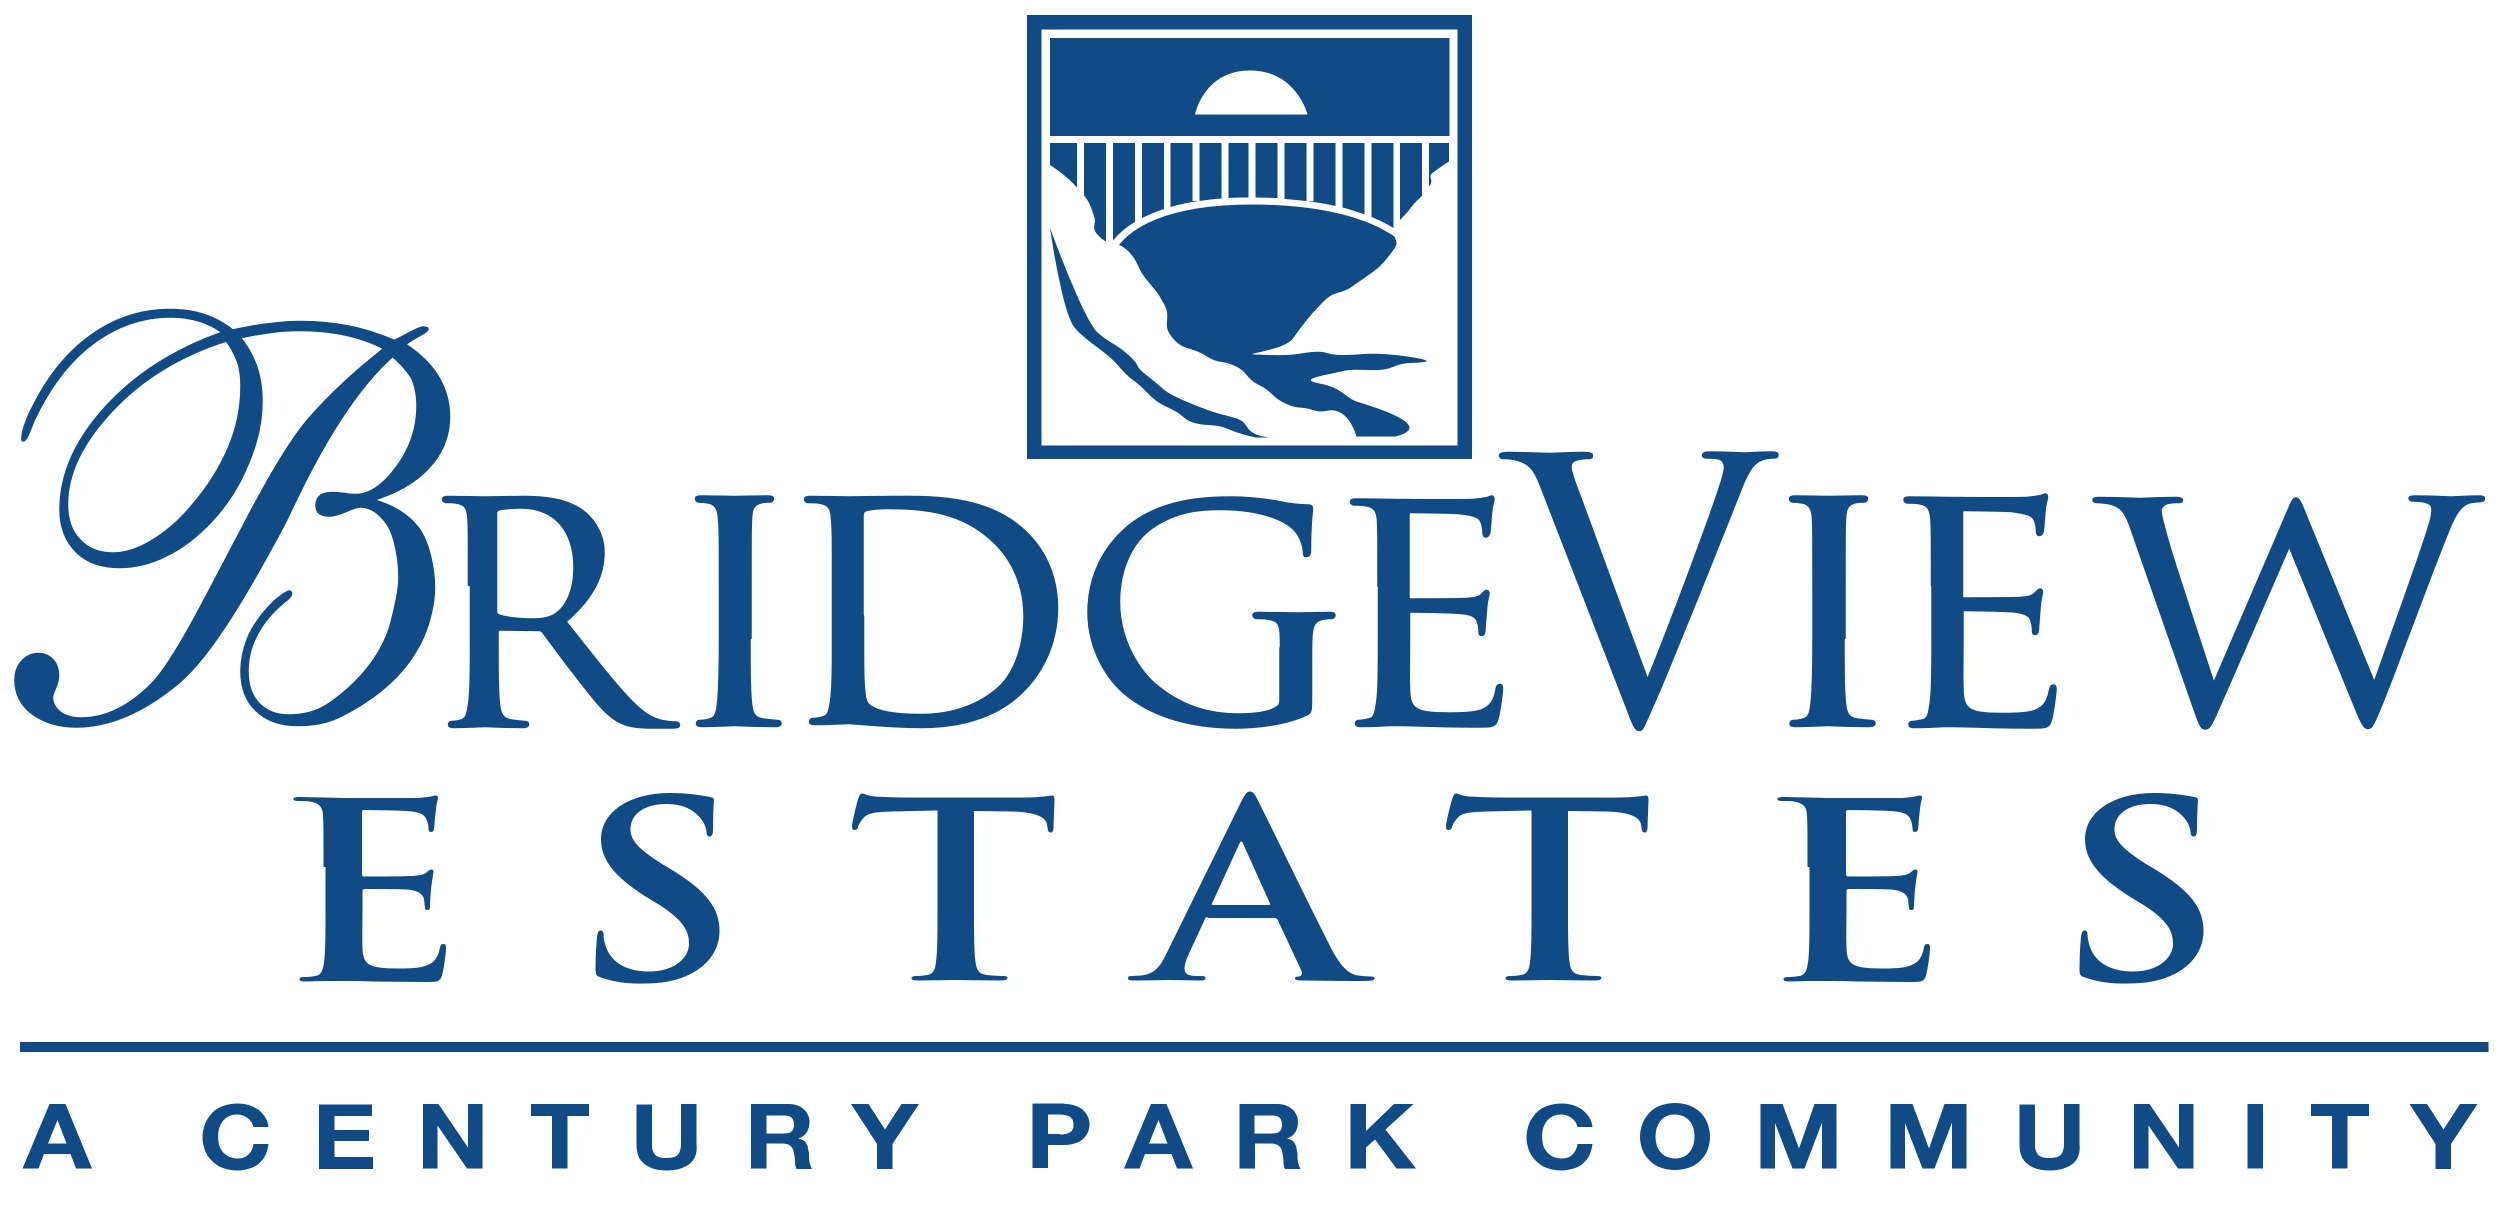 <?xml version="1.0" encoding="utf-8"?>
<!-- Generator: Adobe Illustrator 22.1.0, SVG Export Plug-In . SVG Version: 6.00 Build 0)  -->
<svg version="1.1" id="Layer_1" xmlns="http://www.w3.org/2000/svg" xmlns:xlink="http://www.w3.org/1999/xlink" x="0px" y="0px"
	 viewBox="0 0 500 244" style="enable-background:new 0 0 500 244;" xml:space="preserve">
<style type="text/css">
	.st0{display:none;}
	.st1{display:inline;stroke:#000000;}
	.st2{fill:#104B86;}
	.st3{fill:#104B86;stroke:#104B86;stroke-width:0.5;stroke-linecap:round;stroke-linejoin:round;}
</style>
<g id="Layer_1_1_">
</g>
<g id="Layer_4" class="st0">
	<rect class="st1" width="500" height="251"/>
</g>
<path class="st2" d="M64.7,173.4c0-7.4,0-8.7-0.1-10.3c-0.1-1.7-0.6-2.4-2.6-2.8c-0.5-0.1-1.5-0.1-2.3-0.1c-0.7,0-1-0.1-1-0.4
	c0-0.3,0.4-0.4,1.3-0.4c1.6,0,3.4,0.1,4.8,0.1c1.6,0,2.9,0.1,3.8,0.1c1.9,0,13.8,0,15,0c1.1-0.1,2.1-0.2,2.6-0.3
	c0.3-0.1,0.7-0.2,1-0.2s0.4,0.2,0.4,0.4c0,0.3-0.3,0.9-0.5,3.2c-0.1,0.5-0.2,2.6-0.3,3.2c-0.1,0.2-0.2,0.5-0.6,0.5s-0.5-0.2-0.5-0.7
	c0-0.3-0.1-1.2-0.4-1.8c-0.4-0.9-1-1.5-4-1.7c-1-0.1-7.3-0.2-8.5-0.2c-0.3,0-0.4,0.1-0.4,0.5v12.3c0,0.3,0.1,0.5,0.4,0.5
	c1.3,0,8.2,0,9.6-0.1s2.3-0.2,2.9-0.7c0.4-0.4,0.7-0.6,1-0.6c0.2,0,0.4,0.1,0.4,0.4c0,0.3-0.2,1.1-0.5,3.5c-0.1,1-0.2,2.9-0.2,3.3
	c0,0.4,0,0.9-0.5,0.9c-0.4,0-0.5-0.2-0.5-0.4c-0.1-0.5-0.1-1.1-0.2-1.8c-0.3-1-1.1-1.7-3.4-1.9c-1.1-0.1-7.1-0.1-8.5-0.1
	c-0.3,0-0.4,0.2-0.4,0.5v3.8c0,1.7-0.1,6.1,0,7.5c0.1,3.3,1.1,4.1,7.2,4.1c1.6,0,4.1,0,5.6-0.6c1.6-0.6,2.3-1.6,2.7-3.6
	c0.1-0.5,0.2-0.7,0.7-0.7s0.5,0.4,0.5,0.9c0,1.1-0.5,4.4-0.8,5.4c-0.4,1.3-1,1.3-3.2,1.3c-4.5,0-7.8-0.1-10.4-0.1
	c-2.6-0.1-4.4-0.1-6.2-0.1c-0.7,0-2,0-3.4,0s-2.9,0.1-4.1,0.1c-0.8,0-1.2-0.1-1.2-0.5c0-0.2,0.2-0.4,1-0.4c0.9,0,1.6-0.1,2.2-0.2
	c1.2-0.2,1.5-1.3,1.7-2.7c0.3-2,0.3-5.9,0.3-10.4v-8.7H64.7z"/>
<path class="st2" d="M120.2,195.5c-1-0.3-1.1-0.6-1.1-1.7c0-2.7,0.2-5.6,0.3-6.4c0.1-0.7,0.2-1.3,0.7-1.3s0.6,0.4,0.6,0.8
	c0,0.6,0.2,1.7,0.5,2.5c1.3,3.6,4.8,4.9,8.6,4.9c5.4,0,8-3,8-5.5c0-2.4-0.9-4.6-5.9-7.8l-2.8-1.7c-6.6-4.2-8.9-7.6-8.9-11.5
	c0-5.3,5.5-9.2,13.8-9.2c3.9,0,6.4,0.5,8,0.8c0.5,0.1,0.8,0.2,0.8,0.6c0,0.6-0.2,2-0.2,5.8c0,1.1-0.2,1.5-0.7,1.5
	c-0.4,0-0.6-0.3-0.6-0.9c0-0.4-0.3-1.9-1.6-3.2c-0.9-0.9-2.6-2.4-6.5-2.4c-4.4,0-7.1,2.1-7.1,5c0,2.2,1.4,3.9,6.3,7l1.7,1
	c7.2,4.4,9.8,7.8,9.8,12.4c0,2.8-1.3,6.2-5.6,8.5c-3,1.6-6.3,2-9.5,2C125.5,196.8,122.8,196.4,120.2,195.5z"/>
<path class="st2" d="M187.3,162.1l-8.9,0.2c-3.5,0.1-4.9,0.3-5.8,1.4c-0.6,0.7-0.9,1.3-1,1.7s-0.3,0.6-0.7,0.6s-0.5-0.2-0.5-0.8
	c0-0.8,1.1-5.2,1.3-5.6c0.2-0.6,0.4-0.9,0.7-0.9c0.5,0,1.1,0.5,2.6,0.6c1.7,0.1,4,0.2,6,0.2h23.7c1.9,0,3.2-0.1,4.1-0.2
	c0.9-0.1,1.4-0.2,1.6-0.2c0.4,0,0.5,0.3,0.5,1c0,1-0.2,4.4-0.2,5.6c-0.1,0.5-0.2,0.8-0.5,0.8c-0.5,0-0.6-0.2-0.7-1l-0.1-0.5
	c-0.1-1.3-1.7-2.6-7.1-2.7l-7.5-0.1V182c0,4.5,0,8.3,0.3,10.4c0.2,1.4,0.5,2.4,2.3,2.6c0.8,0.1,2.2,0.2,3.1,0.2c0.7,0,1,0.1,1,0.4
	c0,0.3-0.5,0.5-1.1,0.5c-4,0-7.7-0.1-9.4-0.1c-1.4,0-5.1,0.1-7.5,0.1c-0.8,0-1.2-0.1-1.2-0.5c0-0.2,0.2-0.4,1-0.4
	c0.9,0,1.6-0.1,2.2-0.2c1.2-0.2,1.6-1.3,1.7-2.7c0.3-2,0.3-5.9,0.3-10.4v-19.8H187.3z"/>
<path class="st2" d="M241.5,183.4c-0.3,0-0.4,0.1-0.5,0.4l-3.2,6.9c-0.6,1.2-0.9,2.4-0.9,3c0,0.9,0.5,1.5,2.4,1.5h0.9
	c0.7,0,0.9,0.1,0.9,0.4c0,0.4-0.4,0.5-1,0.5c-1.9,0-4.5-0.1-6.3-0.1c-0.7,0-4,0.1-7.1,0.1c-0.8,0-1.1-0.1-1.1-0.5
	c0-0.3,0.2-0.4,0.7-0.4s1.4-0.1,1.9-0.1c2.8-0.3,3.9-1.9,5.1-4.4l15-30.5c0.7-1.4,1.1-1.9,1.7-1.9c0.5,0,0.9,0.4,1.5,1.6
	c1.4,2.7,11,22.5,14.8,29.9c2.3,4.4,4,5.1,5.3,5.3c0.9,0.1,1.8,0.2,2.5,0.2c0.5,0,0.8,0,0.8,0.4s-0.5,0.5-2.8,0.5
	c-2.2,0-6.5,0-11.3-0.1c-1.1,0-1.8,0-1.8-0.4c0-0.3,0.2-0.4,0.8-0.4c0.4-0.1,0.8-0.5,0.5-1.1l-4.8-10.3c-0.1-0.2-0.3-0.3-0.6-0.3
	h-13.4L241.5,183.4L241.5,183.4z M253.7,181c0.3,0,0.4-0.1,0.3-0.3l-5.4-12c-0.1-0.2-0.1-0.4-0.3-0.4s-0.3,0.2-0.4,0.4l-5.5,12
	c-0.1,0.2,0,0.3,0.2,0.3H253.7z"/>
<path class="st2" d="M306.1,162.1l-8.9,0.2c-3.5,0.1-4.9,0.3-5.8,1.4c-0.6,0.7-0.9,1.3-1,1.7s-0.3,0.6-0.7,0.6
	c-0.4,0-0.5-0.2-0.5-0.8c0-0.8,1.1-5.2,1.3-5.6c0.2-0.6,0.4-0.9,0.7-0.9c0.5,0,1.1,0.5,2.6,0.6c1.7,0.1,4,0.2,6,0.2h23.7
	c1.9,0,3.2-0.1,4.1-0.2c0.9-0.1,1.4-0.2,1.6-0.2c0.4,0,0.5,0.3,0.5,1c0,1-0.2,4.4-0.2,5.6c-0.1,0.5-0.2,0.8-0.5,0.8
	c-0.5,0-0.6-0.2-0.7-1l-0.1-0.5c-0.1-1.3-1.7-2.6-7.1-2.7l-7.5-0.1V182c0,4.5,0,8.3,0.3,10.4c0.2,1.4,0.5,2.4,2.3,2.6
	c0.8,0.1,2.2,0.2,3.1,0.2c0.7,0,1,0.1,1,0.4c0,0.3-0.5,0.5-1.1,0.5c-4,0-7.7-0.1-9.4-0.1c-1.4,0-5.1,0.1-7.5,0.1
	c-0.8,0-1.2-0.1-1.2-0.5c0-0.2,0.2-0.4,1-0.4c0.9,0,1.6-0.1,2.2-0.2c1.2-0.2,1.6-1.3,1.7-2.7c0.3-2,0.3-5.9,0.3-10.4v-19.8H306.1z"
	/>
<path class="st2" d="M361.5,173.4c0-7.4,0-8.7-0.1-10.3c-0.1-1.7-0.6-2.4-2.6-2.8c-0.5-0.1-1.5-0.1-2.3-0.1c-0.7,0-1-0.1-1-0.4
	c0-0.3,0.4-0.4,1.3-0.4c1.6,0,3.4,0.1,4.8,0.1c1.6,0,2.9,0.1,3.8,0.1c1.9,0,13.8,0,15,0c1.1-0.1,2.1-0.2,2.6-0.3
	c0.3-0.1,0.7-0.2,1-0.2s0.4,0.2,0.4,0.4c0,0.3-0.3,0.9-0.5,3.2c-0.1,0.5-0.2,2.6-0.3,3.2c-0.1,0.2-0.2,0.5-0.6,0.5s-0.5-0.2-0.5-0.7
	c0-0.3-0.1-1.2-0.4-1.8c-0.4-0.9-1-1.5-4-1.7c-1-0.1-7.3-0.2-8.5-0.2c-0.3,0-0.4,0.1-0.4,0.5v12.3c0,0.3,0.1,0.5,0.4,0.5
	c1.3,0,8.2,0,9.6-0.1s2.3-0.2,2.9-0.7c0.4-0.4,0.7-0.6,1-0.6c0.2,0,0.4,0.1,0.4,0.4c0,0.3-0.2,1.1-0.5,3.5c-0.1,1-0.2,2.9-0.2,3.3
	c0,0.4,0,0.9-0.5,0.9c-0.4,0-0.5-0.2-0.5-0.4c-0.1-0.5-0.1-1.1-0.2-1.8c-0.3-1-1.1-1.7-3.4-1.9c-1.1-0.1-7.1-0.1-8.5-0.1
	c-0.3,0-0.4,0.2-0.4,0.5v3.8c0,1.7-0.1,6.1,0,7.5c0.1,3.3,1.1,4.1,7.2,4.1c1.6,0,4.1,0,5.6-0.6c1.6-0.6,2.3-1.6,2.7-3.6
	c0.1-0.5,0.2-0.7,0.7-0.7s0.5,0.4,0.5,0.9c0,1.1-0.5,4.4-0.8,5.4c-0.4,1.3-1,1.3-3.2,1.3c-4.5,0-7.8-0.1-10.4-0.1
	c-2.6-0.1-4.4-0.1-6.2-0.1c-0.7,0-2,0-3.4,0s-2.9,0.1-4.1,0.1c-0.8,0-1.2-0.1-1.2-0.5c0-0.2,0.2-0.4,1-0.4c0.9,0,1.6-0.1,2.2-0.2
	c1.2-0.2,1.5-1.3,1.7-2.7c0.3-2,0.3-5.9,0.3-10.4v-8.7H361.5z"/>
<path class="st2" d="M417,195.5c-1-0.3-1.1-0.6-1.1-1.7c0-2.7,0.2-5.6,0.3-6.4c0.1-0.7,0.2-1.3,0.7-1.3s0.6,0.4,0.6,0.8
	c0,0.6,0.2,1.7,0.5,2.5c1.3,3.6,4.8,4.9,8.6,4.9c5.4,0,8-3,8-5.5c0-2.4-0.9-4.6-5.9-7.8l-2.8-1.7c-6.6-4.2-8.9-7.6-8.9-11.5
	c0-5.3,5.5-9.2,13.8-9.2c3.9,0,6.4,0.5,8,0.8c0.5,0.1,0.8,0.2,0.8,0.6c0,0.6-0.2,2-0.2,5.8c0,1.1-0.2,1.5-0.7,1.5
	c-0.4,0-0.6-0.3-0.6-0.9c0-0.4-0.3-1.9-1.6-3.2c-0.9-0.9-2.6-2.4-6.5-2.4c-4.4,0-7.1,2.1-7.1,5c0,2.2,1.4,3.9,6.3,7l1.7,1
	c7.2,4.4,9.8,7.8,9.8,12.4c0,2.8-1.3,6.2-5.6,8.5c-3,1.6-6.3,2-9.5,2C422.3,196.8,419.6,196.4,417,195.5z"/>
<g>
	<rect x="4" y="208.4" class="st2" width="493.7" height="2"/>
</g>
<path class="st3" d="M93.8,117c0-9.5,0-11.2-0.1-13.1c-0.1-2.1-0.5-3.1-2.5-3.4c-0.5-0.1-1.6-0.1-2.1-0.1c-0.2,0-0.5-0.3-0.5-0.5
	c0-0.4,0.3-0.5,1-0.5c2.8,0,7,0.1,7.4,0.1c0.6,0,5.9-0.1,7.8-0.1c4,0,8.3,0.4,11.6,2.7c1.6,1.1,4.3,4.1,4.3,8.3
	c0,4.5-1.8,8.9-7.6,13.9c5.1,6.5,9.4,12,13,15.8c3.3,3.4,5.4,4,6.9,4.2c1.2,0.2,1.8,0.2,2.2,0.2s0.6,0.3,0.6,0.5
	c0,0.4-0.4,0.5-1.5,0.5h-3.9c-3.5,0-5.1-0.4-6.6-1.2c-2.7-1.4-4.9-4.4-8.5-9c-2.6-3.3-5.4-7.2-6.7-8.9c-0.3-0.3-0.4-0.4-0.8-0.4
	l-7.9-0.1c-0.3,0-0.4,0.1-0.4,0.5v1.4c0,5.9,0,10.6,0.3,13.1c0.2,1.8,0.6,2.9,2.5,3.2c0.8,0.1,2.2,0.3,2.8,0.3
	c0.4,0,0.5,0.3,0.5,0.5c0,0.3-0.3,0.5-1,0.5c-3.4,0-7.4-0.2-7.6-0.2c-0.1,0-4.2,0.2-6.2,0.2c-0.6,0-1-0.1-1-0.5
	c0-0.2,0.1-0.5,0.5-0.5c0.6,0,1.3-0.1,1.9-0.3c1.2-0.3,1.3-1.4,1.6-3.2c0.4-2.5,0.4-7.3,0.4-13.2V117H93.8z M99.2,122.2
	c0,0.4,0.1,0.6,0.4,0.8c0.9,0.5,4.1,0.9,6.9,0.9c1.5,0,3.2-0.1,4.7-1.1c2.1-1.4,3.7-4.7,3.7-9.3c0-7.6-4.1-12-10.7-12
	c-1.8,0-3.8,0.2-4.5,0.4c-0.3,0.1-0.5,0.4-0.5,0.7V122.2z"/>
<path class="st3" d="M149.9,127.6c0,5.9,0,10.6,0.3,13.1c0.2,1.8,0.5,2.9,2.4,3.2c1,0.1,2.4,0.3,3,0.3c0.4,0,0.5,0.3,0.5,0.5
	c0,0.3-0.3,0.5-1,0.5c-3.7,0-7.9-0.2-8.2-0.2c-0.4,0-4.5,0.2-6.5,0.2c-0.7,0-1-0.1-1-0.5c0-0.2,0.1-0.5,0.5-0.5c0.6,0,1.4-0.1,2-0.3
	c1.3-0.3,1.5-1.4,1.7-3.2c0.3-2.5,0.4-7.3,0.4-13.1v-10.7c0-9.4,0-11.1-0.2-13.1c-0.1-2.1-0.7-3-2.1-3.3c-0.7-0.1-1.6-0.2-2-0.2
	c-0.3,0-0.5-0.3-0.5-0.5c0-0.4,0.3-0.5,1.1-0.5c2.2,0,6.3,0.1,6.7,0.1c0.3,0,4.6-0.1,6.6-0.1c0.7,0,1,0.1,1,0.5
	c0,0.2-0.3,0.5-0.5,0.5c-0.4,0-0.9,0-1.6,0.1c-1.8,0.4-2.2,1.2-2.3,3.4c-0.1,1.9-0.1,3.6-0.1,13.1v10.7H149.9z"/>
<path class="st3" d="M368.7,127.6c0,5.9,0,10.6,0.3,13.1c0.2,1.8,0.5,2.9,2.4,3.2c1,0.1,2.4,0.3,3,0.3c0.4,0,0.5,0.3,0.5,0.5
	c0,0.3-0.3,0.5-1.1,0.5c-3.7,0-7.9-0.2-8.2-0.2c-0.4,0-4.5,0.2-6.5,0.2c-0.7,0-1-0.1-1-0.5c0-0.2,0.1-0.5,0.5-0.5
	c0.6,0,1.4-0.1,2-0.3c1.3-0.3,1.5-1.4,1.7-3.2c0.3-2.5,0.4-7.3,0.4-13.1v-10.7c0-9.4,0-11.1-0.1-13.1c-0.1-2.1-0.7-3-2.1-3.3
	c-0.7-0.1-1.6-0.2-2-0.2c-0.3,0-0.5-0.3-0.5-0.5c0-0.4,0.3-0.5,1.1-0.5c2.2,0,6.3,0.1,6.7,0.1c0.3,0,4.6-0.1,6.6-0.1
	c0.7,0,1,0.1,1,0.5c0,0.2-0.3,0.5-0.5,0.5c-0.5,0-0.9,0-1.6,0.1c-1.8,0.4-2.2,1.2-2.3,3.4c-0.1,1.9-0.1,3.6-0.1,13.1v10.7H368.7z"/>
<path class="st3" d="M166.6,116.7c0-9.3,0-11-0.2-12.9c-0.1-2-0.5-3-2.7-3.3c-0.5-0.1-1.6-0.1-2.2-0.1c-0.2,0-0.5-0.3-0.5-0.5
	c0-0.4,0.3-0.5,1.1-0.5c3,0,7.3,0.1,7.6,0.1c0.7,0,4.9-0.1,8.8-0.1c6.6,0,18.7-0.6,26.5,6.9c3.3,3.1,6.4,8.1,6.4,15.3
	c0,7.6-3.4,13.4-7.1,16.9c-2.8,2.8-8.8,6.9-20,6.9c-2.8,0-6.4-0.2-9.2-0.4s-5.1-0.4-5.4-0.4c-0.2,0-1.4,0.1-2.7,0.1
	c-1.3,0.1-2.9,0.1-4,0.1c-0.7,0-1-0.1-1-0.5c0-0.2,0.2-0.5,0.5-0.5c0.6,0,1.4-0.1,2-0.3c1.3-0.3,1.4-1.4,1.7-3.2
	c0.4-2.5,0.4-7.2,0.4-13L166.6,116.7L166.6,116.7z M172.6,123.2c0,6.4,0,11.9,0.1,13.1c0.1,1.5,0.2,3.7,0.7,4.3
	c0.8,1.1,3.1,2.4,10.9,2.4c6.1,0,11.5-1.9,15.4-5.4c3.4-3,5.2-8.8,5.2-14.3c0-7.6-3.5-12.5-6.2-15c-6.2-5.9-13.5-6.7-21.4-6.7
	c-1.3,0-3.4,0.2-4,0.4c-0.6,0.2-0.8,0.5-0.8,1.2v20C172.5,123.2,172.6,123.2,172.6,123.2z"/>
<path class="st3" d="M256.2,129.6c0-4.8-0.1-5.5-2.8-5.9c-0.5-0.1-1.6-0.1-2.2-0.1c-0.2,0-0.5-0.3-0.5-0.5c0-0.4,0.3-0.5,1-0.5
	c3,0,7.4,0.1,7.8,0.1c0.3,0,4.4-0.1,6.4-0.1c0.8,0,1,0.1,1,0.5c0,0.2-0.3,0.5-0.5,0.5c-0.4,0-0.9,0-1.6,0.1
	c-1.8,0.3-2.3,1.2-2.5,3.3c-0.1,1.9-0.1,3.6-0.1,6.1v6.6c0,2.7-0.1,2.8-0.9,3.2c-4.2,2-10.2,2.6-14,2.6c-5,0-14.4-0.6-21.7-6.3
	c-4.1-3.1-7.9-9.4-7.9-16.7c0-9.4,5.2-16,11-19.3c5.9-3.3,12.5-3.7,17.5-3.7c4.2,0,8.8,0.7,10.1,1s3.7,0.6,5.3,0.6
	c0.7,0,0.8,0.3,0.8,0.6c0,0.8-0.4,2.4-0.4,8.3c0,1-0.3,1.2-0.8,1.2c-0.4,0-0.4-0.3-0.4-0.9c-0.1-0.8-0.4-2.5-1.5-3.9
	c-1.6-2.2-6.7-4.6-15.2-4.6c-4,0-8.8,0.3-13.8,3.8c-3.8,2.7-6.5,8-6.5,14.8c0,8.3,4.6,14.2,7,16.3c5.2,4.5,10.8,6.2,16.9,6.2
	c2.3,0,5.4-0.2,7.1-1.1c0.8-0.4,1.3-0.7,1.3-1.8v-10.4H256.2z"/>
<path class="st3" d="M275.7,117.2c0-9.3,0-11-0.1-12.9c-0.1-2-0.5-3-2.7-3.3c-0.5-0.1-1.6-0.1-2.2-0.1c-0.2,0-0.5-0.3-0.5-0.5
	c0-0.4,0.3-0.5,1-0.5c3,0,7.3,0.1,7.6,0.1c0.4,0,14.2,0.1,15.7,0c1.3-0.1,2.5-0.3,3-0.4c0.3-0.1,0.6-0.3,0.9-0.3
	c0.2,0,0.3,0.3,0.3,0.6c0,0.4-0.4,1.1-0.5,2.8c-0.1,0.6-0.2,3.3-0.4,4c-0.1,0.3-0.3,0.6-0.6,0.6c-0.4,0-0.5-0.3-0.5-0.8
	c0-0.4-0.1-1.4-0.4-2.1c-0.4-1-1.1-1.4-4.7-1.8c-1.1-0.1-8.8-0.2-9.5-0.2c-0.3,0-0.4,0.2-0.4,0.6v16.3c0,0.4,0,0.6,0.4,0.6
	c0.8,0,9.5,0,11-0.1c1.6-0.1,2.5-0.2,3.2-0.8c0.4-0.4,0.7-0.8,1-0.8c0.2,0,0.4,0.1,0.4,0.5s-0.4,1.3-0.5,3.3
	c-0.1,1.2-0.3,3.5-0.3,3.9c0,0.5-0.1,1.1-0.6,1.1c-0.3,0-0.4-0.2-0.4-0.6c0-0.6,0-1.2-0.3-2c-0.2-0.8-0.8-1.6-3.4-1.8
	c-1.8-0.2-8.8-0.3-10-0.3c-0.4,0-0.4,0.2-0.4,0.4v5c0,2-0.1,9,0,10.2c0.1,4,1.3,4.8,7.9,4.8c1.7,0,4.9,0,6.6-0.6
	c1.7-0.7,2.6-1.8,3-4.2c0.1-0.7,0.3-0.9,0.7-0.9c0.4,0,0.4,0.5,0.4,0.9s-0.5,4.5-0.9,5.8c-0.4,1.6-1.1,1.6-3.7,1.6
	c-4.9,0-8.8-0.1-11.5-0.2c-2.8-0.1-4.5-0.1-5.5-0.1c-0.1,0-1.4,0-2.8,0.1c-1.3,0.1-2.8,0.1-3.8,0.1c-0.7,0-1-0.1-1-0.5
	c0-0.2,0.1-0.5,0.5-0.5c0.6,0,1.4-0.2,2-0.3c1.3-0.2,1.4-1.4,1.7-3.2c0.4-2.5,0.4-7.2,0.4-13v-10.5H275.7z"/>
<path class="st3" d="M386.4,117.1c0-9.4,0-11.1-0.1-13.1c-0.2-2.1-0.5-3.1-2.7-3.4c-0.5-0.1-1.7-0.1-2.2-0.1c-0.2,0-0.5-0.3-0.5-0.5
	c0-0.4,0.3-0.5,1-0.5c3,0,7.3,0.1,7.6,0.1c0.5,0,14.2,0.1,15.7,0c1.3-0.1,2.5-0.3,3-0.4c0.3-0.1,0.6-0.3,0.9-0.3
	c0.2,0,0.3,0.3,0.3,0.6c0,0.4-0.4,1.1-0.5,2.9c-0.1,0.6-0.2,3.3-0.4,4c-0.1,0.3-0.3,0.6-0.6,0.6c-0.4,0-0.5-0.3-0.5-0.8
	c0-0.4-0.1-1.4-0.4-2.1c-0.4-1-1.1-1.4-4.7-1.9c-1.1-0.1-8.8-0.2-9.5-0.2c-0.3,0-0.4,0.2-0.4,0.6v16.5c0,0.4,0,0.6,0.4,0.6
	c0.8,0,9.5,0,11-0.1c1.6-0.1,2.5-0.2,3.2-0.9c0.4-0.4,0.8-0.8,1-0.8s0.4,0.1,0.4,0.5s-0.4,1.4-0.5,3.4c-0.1,1.2-0.3,3.5-0.3,3.9
	c0,0.5-0.1,1.1-0.6,1.1c-0.3,0-0.4-0.2-0.4-0.6c0-0.6,0-1.2-0.3-2c-0.2-0.9-0.8-1.6-3.4-1.9c-1.8-0.2-8.8-0.3-10-0.3
	c-0.4,0-0.4,0.2-0.4,0.4v5.1c0,2.1-0.1,9.1,0,10.4c0.1,4.1,1.3,4.9,7.9,4.9c1.7,0,4.9,0,6.6-0.6c1.7-0.7,2.6-1.8,3-4.2
	c0.2-0.7,0.3-0.9,0.7-0.9c0.4,0,0.4,0.5,0.4,0.9s-0.5,4.6-0.9,5.9c-0.4,1.6-1.1,1.6-3.7,1.6c-4.9,0-8.8-0.1-11.5-0.2
	c-2.8-0.1-4.5-0.1-5.5-0.1c-0.1,0-1.4,0-2.8,0.1c-1.3,0.1-2.8,0.1-3.8,0.1c-0.7,0-1-0.1-1-0.5c0-0.2,0.1-0.5,0.5-0.5
	c0.6,0,1.4-0.2,2-0.3c1.3-0.2,1.4-1.4,1.7-3.2c0.4-2.5,0.4-7.3,0.4-13.1v-10.7L386.4,117.1L386.4,117.1z"/>
<path class="st3" d="M474.7,136.3h0.3c1.9-5.5,8.3-22.9,10.7-30.6c0.7-2.2,0.8-3.1,0.8-3.8c0-1.1-0.8-1.8-4-1.8
	c-0.3,0-0.6-0.2-0.6-0.4c0-0.3,0.3-0.4,1.2-0.4c3.5,0,6.5,0.2,7.1,0.2c0.5,0,3.5-0.2,5.6-0.2c0.6,0,1,0.1,1,0.4s-0.2,0.5-0.6,0.5
	c-0.3,0-1.6,0.1-2.4,0.3c-2.1,0.7-3.2,3.2-4.5,6.5c-3.1,7.6-10.1,26.7-12.8,33.4c-1.8,4.4-2.2,5.2-2.9,5.2c-0.7,0-1.1-0.8-2.1-3.1
	l-13.6-33.3h-0.1c-2.5,5.8-12,27.7-14.5,33.3c-1.1,2.5-1.5,3.2-2.3,3.2c-0.7,0-1-0.7-2.4-4.7l-12.4-35.5c-1.1-3.2-2-4.1-3.8-4.7
	c-0.9-0.3-2.6-0.4-3.1-0.4c-0.3,0-0.6-0.1-0.6-0.4s0.4-0.4,1.1-0.4c3.6,0,7.4,0.2,8.2,0.2c0.6,0,3.7-0.2,7.1-0.2
	c1,0,1.3,0.2,1.3,0.4c0,0.4-0.3,0.4-0.7,0.4c-0.6,0-1.9,0-2.7,0.4c-0.4,0.2-0.9,0.7-0.9,1.4c0,0.8,0.6,2.9,1.3,5.5
	c1,3.8,8.3,25.8,9.3,29h0.1l14.7-34.2c1-2.5,1.3-2.8,1.7-2.8c0.5,0,0.9,0.8,1.7,2.8L474.7,136.3z"/>
<path class="st3" d="M78.5,71.2c-6.4,5.7-12.7,15.1-19.1,28.3c-1.7,3.6-3,6.2-3.9,7.8c-5.5,10.1-13.1,23.7-20,29.4
	s-13.7,8.6-20.2,8.6c-3.6,0-6.5-0.9-8.8-2.6c-2.3-1.7-3.4-4-3.4-6.6c0-1.6,0.4-2.8,1.3-3.8s2-1.5,3.3-1.5c1.1,0,2.1,0.4,2.8,1.2
	c0.8,0.8,1.1,1.9,1.1,3.2c0,0.7-0.2,1.5-0.6,2.4c-0.4,0.9-0.6,1.5-0.6,1.8c0,1.2,0.5,2.2,1.6,3.1c1.1,0.8,2.5,1.2,4.2,1.2
	c4.9,0,9.6-2.3,14.1-6.8s11-17.7,16.6-28.3c0.5-0.9,1.2-2.2,2.1-4c5.2-9.9,9.4-16.9,12.8-20.8c2-2.3,4.3-4.7,6.8-7
	c2.5-2.4,5.3-4.7,8.3-7.1c-2.5-1.3-5.1-2.2-7.9-2.8c-2.8-0.6-5.8-0.9-9-0.9c-2,0-3.9,0.1-5.9,0.4S50,67,47.9,67.5
	c1.5,1.7,2.5,3.6,3.3,5.7c0.7,2.1,1.1,4.4,1.1,7c0,4.1-0.9,8.3-2.8,12.7c-1.8,4.4-4.3,8.2-7.4,11.5c-2.8,2.9-5.7,5.2-8.9,6.7
	c-3.1,1.6-6.3,2.3-9.3,2.3c-3.6,0-6.5-1-8.6-3.1s-3.2-4.9-3.2-8.4c0-7,3-13.8,9-20.4s13.8-11.6,23.5-15c-1.5-1.1-3.1-1.9-4.8-2.4
	s-3.6-0.8-5.6-0.8c-5.7,0-10.9,1.8-15.7,5.4S9.9,77.4,6.8,83.9c-0.2,0.5-0.5,1.2-0.8,2c-0.6,1.5-1,2.2-1.4,2.2c-0.1,0-0.1,0-0.1-0.1
	s0-0.2,0-0.5c0-0.8,0.3-1.8,0.8-3.2c0.5-1.4,1.3-2.9,2.2-4.6c3.1-5.7,6.9-10,11.5-13.1S28.6,62,34,62c2.5,0,4.7,0.3,6.8,1
	s4,1.7,5.7,3.1c2.9-0.6,5.5-1.1,7.7-1.3c2.2-0.3,4.2-0.4,6-0.4c3.2,0,6.4,0.3,9.5,0.9s6.1,1.6,9.2,2.9c0.5-0.3,1.2-0.6,2.1-1.1
	c2-1.1,3.2-1.6,3.6-1.6c0.3,0,0.5,0.1,0.7,0.1c0.1,0,0.2,0.1,0.2,0.2c0,0.3-0.6,0.7-1.7,1.3c-1.1,0.6-2.1,1.2-2.8,1.8
	c2.8,1.8,5,3.9,6.5,6.3c1.5,2.5,2.3,5.1,2.3,8.1c0,3.8-1.3,7.2-4,10.1c-2.6,2.9-6.4,5.1-11.3,6.6c4,1.1,7,2.9,9.1,5.6
	s3.2,8.1,3.2,12c0,2.9-0.9,6.9-2.2,9.8c-2.2,4.8-6.3,10.6-16.3,15.7c-2.9,1.5-5.9,1.9-8.8,1.9c-3.5,0-6.2-1-8.2-2.9s-3-4.5-3-7.8
	c0-2.6,0.6-5.1,1.7-7.5c1.2-2.4,2.9-4.6,5.1-6.7c0.6-0.5,1.2-0.9,1.7-1.3c0.6-0.3,0.9-0.5,1-0.5s0.2,0,0.3,0.1s0.1,0.2,0.1,0.4
	c0,0.3-0.4,0.8-1.3,1.5c-0.5,0.4-0.9,0.8-1.2,1c-2,1.9-3.6,3.9-4.6,6.1c-1.1,2.2-1.6,4.4-1.6,6.8c0,2.8,0.7,4.9,2.2,6.5
	s3.5,2.4,6.1,2.4c2.7,0,5.4-0.6,7.7-2.1c4.8-3.2,10.8-8.9,12.8-16.5c0.7-2.8,1.6-6.4,1.6-9c0-3.3-0.8-8.4-2.4-10.7
	c-1.6-2.3-3.4-3.5-5.4-3.5c-0.6,0-1.5,0.3-2.9,0.9s-2.5,0.9-3.4,0.9s-1.5-0.2-1.9-0.5s-0.6-0.9-0.6-1.6c0-0.8,0.3-1.4,0.8-1.8
	c0.5-0.4,1.3-0.6,2.5-0.6c0.6,0,1.4,0.1,2.4,0.2c1,0.2,1.7,0.2,2.2,0.2c2.7,0,5.5-1.9,8.2-5.6c2.8-3.8,4.1-7.9,4.1-12.3
	c0-2.1-0.4-4-1.1-5.6C81.3,73.9,80.1,72.5,78.5,71.2z M45.3,68.1c-9.2,2.9-16.9,7.6-22.9,14s-9,12.6-9,18.7c0,3.1,0.8,5.5,2.5,7.2
	c1.6,1.8,3.9,2.7,6.7,2.7c2.4,0,5-0.8,7.8-2.5s5.5-4,8-7c3.3-3.8,5.7-7.7,7.4-11.7s2.5-8.1,2.5-12.3c0-1.8-0.2-3.5-0.7-4.9
	C47,70.8,46.3,69.4,45.3,68.1z"/>
<g>
	<path class="st3" d="M329.5,136.1c4-9.6,13.4-34.8,14.9-39.9c0.3-1.1,0.6-2.1,0.6-2.7s-0.2-1.3-0.9-1.7c-0.8-0.3-1.9-0.3-2.7-0.3
		c-0.4,0-0.8-0.1-0.8-0.4c0-0.4,0.4-0.6,1.5-0.6c2.8,0,6,0.2,6.8,0.2c0.4,0,3.4-0.2,5.4-0.2c0.8,0,1.2,0.1,1.2,0.5s-0.3,0.5-0.8,0.5
		s-2,0-3.3,0.9c-0.9,0.6-2,1.9-3.8,6.8c-0.8,2-4.3,10.7-7.8,19.5c-4.3,10.5-7.4,18.3-9,21.8c-2,4.3-2.2,5.5-2.9,5.5
		c-0.8,0-1.2-1-2.5-4.5l-17.1-44.1c-1.5-4-2.6-4.8-5-5.5c-1-0.3-2.2-0.3-2.7-0.3c-0.4,0-0.6-0.2-0.6-0.5c0-0.4,0.7-0.5,1.8-0.5
		c3.3,0,7.3,0.2,8.2,0.2c0.7,0,3.8-0.2,6.5-0.2c1.3,0,1.9,0.1,1.9,0.5s-0.2,0.5-0.7,0.5c-0.8,0-2,0.1-2.7,0.4
		c-0.8,0.4-0.9,0.9-0.9,1.4c0,0.9,0.8,3.2,1.9,6L329.5,136.1z"/>
</g>
<path class="st2" d="M245.7,28.6v11c1.3-0.1,2.6-0.1,4-0.1V28.6H245.7z"/>
<path class="st2" d="M251.1,28.6v10.9c1.5,0,3,0.1,4.4,0.1v-11C255.5,28.6,251.1,28.6,251.1,28.6z"/>
<path class="st2" d="M256.9,28.6v11.2c1.6,0.1,3,0.3,4.4,0.4V28.6H256.9z"/>
<path class="st2" d="M234.1,28.6v12.8c1.7-0.5,3.5-0.9,5.6-1.2h-1.2V28.6H234.1z"/>
<path class="st2" d="M239.9,28.6v11.6c1.4-0.2,2.8-0.4,4.4-0.5V28.6H239.9z"/>
<path class="st2" d="M227,28.6h-4.4v19.5c0.9-1.1,2.3-2.5,4.4-3.7V28.6z"/>
<path class="st2" d="M219.4,46.8c0.7,0.8,1.2,1.2,1.8,1.5V28.6h-4.4v10.5c0.9,1.1,1.2,1.7,2,4.1C219.4,44.8,218.2,45.4,219.4,46.8z"
	/>
<path class="st2" d="M228.4,28.6v15c1.3-0.6,2.7-1.3,4.4-1.8V28.6H228.4z"/>
<path class="st2" d="M276.5,70.8c-4.1-0.2-4,0.2-8.1,0.2c-3.4,0-2.7-0.9-6-0.6s-3.1,0.9-11.3,0.5c-2.9-0.1,5.6-0.8,7.4-3.1
	c2.5-3.4,3.1-4.3,6-7.3c2.6-2.7,3.5-1.3,6.5-3.6c4.3-3.1,4.8-2.9,7.9-7.2c0.8-1.1,0.2-1.6,0-2.4c-0.8-0.5-1.6-1-2.7-1.6
	c-4.7-2.4-12.8-4.8-25.8-4.8c-17.6,0-24.2,5-26.6,8.1c0.6,0.2,1.2,0.6,1.9,1.3c2.2,2.3,1.5,3,3.5,5.5s2.2,2.4,3.7,5.2
	c1.4,2.7-0.5,3.8,1.3,6.2c2.5,3.2,3.8,1.9,7.2,4.1c2.5,1.6,2.9,0.6,5.6,1.9c2.6,1.2,2.1,2.4,4.6,3.7c3.1,1.5,2.6,2.5,5.7,3.9
	c2.4,1.1,2.8,0.4,5.3,1.2c2.5,0.9,3.3-0.7,5.6,0.6c1.9,1.1,2.8,3.7,3.1,4.7h7.8c3.7-0.9,5.8-2.9-7.5-6.9c-2.8-0.9-2.9-2.8-7.7-3.7
	c-4.9-0.9,2-1.8,4.8-2.5s6.9,0.4,9.6-0.7c3.1-1.3,3.9-0.7,6.5-1.1C287.3,72.1,280.6,71,276.5,70.8z"/>
<path class="st2" d="M215.3,37.4l0.1,0.1v-8.9H210V33C211.1,33.7,213.4,35.3,215.3,37.4z"/>
<path class="st2" d="M285.8,37.4c0.1-0.2,0.2-0.3,0.3-0.5c0.6-1.4-0.7-1.5,0.5-2.4c1.6-1.2,2.6-1.8,3.2-2.2v-3.7h-4V37.4z"/>
<path class="st2" d="M246.3,83.4c-4.3-1.1-5.2-1.5-9.3-3.2c-4.6-2-3.6-2-7.5-5c-3-2.3-1-1.7-3.8-4.2s-3.3-2-6.2-4.5
	c-2.8-2.5-9.5-20.9-9.5-20.9s2.4,16.9,4.9,19.9s6.3,4.7,8.8,7.7s2.9,2.4,5.6,5.2c2.2,2.2,2.5,2.2,5.3,3.6c2.4,1.2,2.1,2.1,4.7,2.7
	c2.6,0.6,3.8,0,6.3,1.1c1.6,0.7,3.6,1.3,5.5,1.7h2.7c-0.6-0.1-1.2-0.2-1.7-0.3C248.1,85.9,250.5,84.4,246.3,83.4z"/>
<path class="st2" d="M289.8,7.6H210v19.6h79.9V7.6H289.8z M239,22.9c0,0,1.7-8.8,11-8.8c9.3,0,11.5,8.8,11.5,8.8H239z"/>
<path class="st2" d="M205.4,3v88.8h89V3H205.4z M291.5,89.1h-83.2V5.9h83.2V89.1z"/>
<path class="st2" d="M278.7,28.6h-4.4v14.8c1.8,0.7,3.2,1.5,4.4,2.2V28.6z"/>
<path class="st2" d="M262.7,28.6v11.6h-1.2c2,0.3,3.9,0.6,5.6,1V28.6H262.7z"/>
<path class="st2" d="M282.2,41.5c0.9-1.2,1.6-1.7,2.2-2.3V28.6H280V44C280.6,43.3,281.2,42.9,282.2,41.5z"/>
<path class="st2" d="M268.5,28.6v12.9c1.6,0.4,3.1,0.9,4.4,1.4V28.6H268.5z"/>
<g>
	<path class="st2" d="M13.1,220.8l5.3,12.9h-3.2l-1.1-2.9H8.8l-1.1,2.9H4.5l5.4-12.9H13.1z M13.3,228.7l-1.8-4.7l0,0l-1.9,4.7H13.3z
		"/>
	<path class="st2" d="M50.2,224.3c-0.2-0.3-0.4-0.5-0.7-0.7s-0.6-0.4-0.9-0.5c-0.4-0.1-0.7-0.2-1.1-0.2c-0.7,0-1.3,0.1-1.8,0.4
		c-0.5,0.2-0.9,0.6-1.2,1s-0.5,0.9-0.7,1.4c-0.1,0.5-0.2,1.1-0.2,1.6s0.1,1.1,0.2,1.6c0.1,0.5,0.4,1,0.7,1.4s0.7,0.7,1.2,1
		c0.5,0.2,1.1,0.4,1.8,0.4c1,0,1.7-0.3,2.2-0.8s0.9-1.2,1-2.1h3c-0.1,0.8-0.3,1.5-0.6,2.2s-0.8,1.2-1.3,1.7s-1.2,0.8-1.9,1
		s-1.5,0.4-2.4,0.4c-1.1,0-2.1-0.2-2.9-0.5c-0.9-0.3-1.6-0.8-2.2-1.4c-0.6-0.6-1.1-1.3-1.4-2.1c-0.3-0.8-0.5-1.7-0.5-2.6
		c0-1,0.2-1.9,0.5-2.7s0.8-1.5,1.4-2.2c0.6-0.6,1.3-1.1,2.2-1.4s1.8-0.5,2.9-0.5c0.8,0,1.5,0.1,2.2,0.3s1.3,0.5,1.9,0.9
		c0.6,0.4,1,0.9,1.4,1.5s0.6,1.2,0.7,2h-3C50.5,224.8,50.4,224.5,50.2,224.3z"/>
	<path class="st2" d="M74.4,220.8v2.4h-7.5v2.8h6.9v2.2h-6.9v3.2h7.7v2.4H63.8v-12.9h10.6V220.8z"/>
	<path class="st2" d="M87.7,220.8l5.9,8.7l0,0v-8.7h2.9v12.9h-3.1l-5.9-8.6l0,0v8.6h-2.9v-12.9H87.7z"/>
	<path class="st2" d="M106.2,223.2v-2.4h11.6v2.4h-4.3v10.5h-3.1v-10.5H106.2z"/>
	<path class="st2" d="M137.9,232.8c-1.1,0.8-2.6,1.3-4.5,1.3s-3.4-0.4-4.5-1.3c-1.1-0.8-1.6-2.1-1.6-3.9v-8h3.1v8c0,0.4,0,0.7,0.1,1
		c0.1,0.3,0.2,0.6,0.4,0.9s0.5,0.5,0.9,0.6c0.4,0.2,0.9,0.2,1.5,0.2c1.1,0,1.9-0.2,2.3-0.7c0.4-0.5,0.6-1.2,0.6-2.1v-8h3.1v8
		C139.5,230.6,139,231.9,137.9,232.8z"/>
	<path class="st2" d="M157.8,220.8c0.6,0,1.2,0.1,1.7,0.3s0.9,0.4,1.3,0.8c0.4,0.3,0.6,0.7,0.8,1.1s0.3,0.9,0.3,1.4
		c0,0.8-0.2,1.4-0.5,2c-0.4,0.6-0.9,1-1.7,1.3l0,0c0.4,0.1,0.7,0.2,1,0.4s0.5,0.4,0.6,0.7c0.2,0.3,0.3,0.6,0.3,0.9
		c0.1,0.3,0.1,0.7,0.2,1c0,0.2,0,0.4,0,0.7c0,0.3,0,0.6,0.1,0.9c0,0.3,0.1,0.6,0.2,0.8c0.1,0.3,0.2,0.5,0.3,0.7h-3.1
		c-0.2-0.4-0.3-0.9-0.3-1.5s-0.1-1.1-0.2-1.6c-0.1-0.7-0.3-1.2-0.7-1.5c-0.3-0.3-0.9-0.5-1.7-0.5h-3.1v5h-3.1v-12.9H157.8
		L157.8,220.8z M156.7,226.7c0.7,0,1.3-0.1,1.6-0.4c0.4-0.3,0.5-0.8,0.5-1.4s-0.2-1.1-0.5-1.4c-0.4-0.3-0.9-0.4-1.6-0.4h-3.4v3.6
		L156.7,226.7L156.7,226.7z"/>
	<path class="st2" d="M170.2,220.8h3.5l3.3,5.1l3.3-5.1h3.5l-5.3,8v5h-3.1v-5L170.2,220.8z"/>
	<path class="st2" d="M212.9,220.8c0.9,0,1.6,0.1,2.3,0.4c0.6,0.2,1.1,0.5,1.5,0.9s0.7,0.8,0.9,1.3s0.3,1,0.3,1.5s-0.1,1-0.3,1.5
		s-0.5,0.9-0.9,1.3s-0.9,0.7-1.5,0.9s-1.4,0.4-2.3,0.4h-3.3v4.6h-3.1v-12.9h6.4L212.9,220.8L212.9,220.8z M212,226.9
		c0.4,0,0.7,0,1-0.1c0.3,0,0.6-0.1,0.9-0.3c0.3-0.1,0.5-0.3,0.6-0.6c0.2-0.3,0.2-0.6,0.2-1s-0.1-0.7-0.2-1c-0.2-0.3-0.4-0.4-0.6-0.6
		c-0.3-0.1-0.5-0.2-0.9-0.3c-0.3,0-0.7-0.1-1-0.1h-2.4v3.9h2.4V226.9z"/>
	<path class="st2" d="M233.3,220.8l5.3,12.9h-3.2l-1.1-2.9H229l-1.1,2.9h-3.1l5.4-12.9H233.3z M233.5,228.7l-1.8-4.7l0,0l-1.9,4.7
		H233.5z"/>
	<path class="st2" d="M255.5,220.8c0.6,0,1.2,0.1,1.7,0.3s0.9,0.4,1.3,0.8c0.4,0.3,0.6,0.7,0.8,1.1c0.2,0.4,0.3,0.9,0.3,1.4
		c0,0.8-0.2,1.4-0.5,2c-0.4,0.6-0.9,1-1.7,1.3l0,0c0.4,0.1,0.7,0.2,1,0.4s0.5,0.4,0.6,0.7c0.2,0.3,0.3,0.6,0.3,0.9
		c0.1,0.3,0.1,0.7,0.2,1c0,0.2,0,0.4,0,0.7c0,0.3,0,0.6,0.1,0.9c0,0.3,0.1,0.6,0.2,0.8c0.1,0.3,0.2,0.5,0.3,0.7H257
		c-0.2-0.4-0.3-0.9-0.3-1.5s-0.1-1.1-0.2-1.6c-0.1-0.7-0.3-1.2-0.7-1.5c-0.3-0.3-0.9-0.5-1.7-0.5H251v5h-3.1v-12.9H255.5
		L255.5,220.8z M254.3,226.7c0.7,0,1.3-0.1,1.6-0.4c0.4-0.3,0.5-0.8,0.5-1.4s-0.2-1.1-0.5-1.4c-0.4-0.3-0.9-0.4-1.6-0.4h-3.4v3.6
		L254.3,226.7L254.3,226.7z"/>
	<path class="st2" d="M273.2,220.8v5.4l5.6-5.4h3.9l-5.6,5.1l6.1,7.8h-3.9l-4.3-5.8l-1.8,1.6v4.2h-3.1v-12.9H273.2L273.2,220.8z"/>
	<path class="st2" d="M315,224.3c-0.2-0.3-0.4-0.5-0.7-0.7c-0.3-0.2-0.6-0.4-0.9-0.5c-0.4-0.1-0.7-0.2-1.1-0.2
		c-0.7,0-1.3,0.1-1.8,0.4c-0.5,0.2-0.9,0.6-1.2,1c-0.3,0.4-0.5,0.9-0.7,1.4c-0.1,0.5-0.2,1.1-0.2,1.6s0.1,1.1,0.2,1.6s0.4,1,0.7,1.4
		s0.7,0.7,1.2,1c0.5,0.2,1.1,0.4,1.8,0.4c1,0,1.7-0.3,2.2-0.8s0.9-1.2,1-2.1h3c-0.1,0.8-0.3,1.5-0.6,2.2s-0.8,1.2-1.3,1.7
		s-1.2,0.8-1.9,1s-1.5,0.4-2.4,0.4c-1.1,0-2.1-0.2-2.9-0.5c-0.9-0.3-1.6-0.8-2.2-1.4s-1.1-1.3-1.4-2.1c-0.3-0.8-0.5-1.7-0.5-2.6
		c0-1,0.2-1.9,0.5-2.7s0.8-1.5,1.4-2.2c0.6-0.6,1.3-1.1,2.2-1.4s1.8-0.5,2.9-0.5c0.8,0,1.5,0.1,2.2,0.3s1.3,0.5,1.9,0.9
		c0.5,0.4,1,0.9,1.4,1.5s0.6,1.2,0.7,2h-3C315.3,224.8,315.2,224.5,315,224.3z"/>
	<path class="st2" d="M328.5,224.7c0.3-0.8,0.8-1.5,1.4-2.2c0.6-0.6,1.3-1.1,2.2-1.4c0.9-0.3,1.8-0.5,2.9-0.5s2.1,0.2,2.9,0.5
		c0.9,0.4,1.6,0.8,2.2,1.4c0.6,0.6,1.1,1.3,1.4,2.2c0.3,0.8,0.5,1.7,0.5,2.7c0,0.9-0.2,1.8-0.5,2.6s-0.8,1.5-1.4,2.1
		s-1.3,1.1-2.2,1.4s-1.8,0.5-2.9,0.5s-2.1-0.2-2.9-0.5c-0.9-0.3-1.6-0.8-2.2-1.4s-1.1-1.3-1.4-2.1c-0.3-0.8-0.5-1.7-0.5-2.6
		C328,226.4,328.2,225.5,328.5,224.7z M331.3,228.9c0.1,0.5,0.4,1,0.7,1.4s0.7,0.7,1.2,1c0.5,0.2,1.1,0.4,1.8,0.4
		c0.7,0,1.3-0.1,1.8-0.4c0.5-0.2,0.9-0.6,1.2-1s0.5-0.9,0.7-1.4c0.1-0.5,0.2-1,0.2-1.6s-0.1-1.1-0.2-1.6s-0.4-1-0.7-1.4
		c-0.3-0.4-0.7-0.7-1.2-1c-0.5-0.2-1.1-0.4-1.8-0.4s-1.3,0.1-1.8,0.4c-0.5,0.2-0.9,0.6-1.2,1c-0.3,0.4-0.5,0.9-0.7,1.4
		c-0.1,0.5-0.2,1.1-0.2,1.6C331.1,227.9,331.2,228.4,331.3,228.9z"/>
	<path class="st2" d="M356.5,220.8l3.3,8.9l0,0l3.1-8.9h4.4v12.9h-2.9v-9.2l0,0l-3.5,9.2h-2.4l-3.5-9.1l0,0v9.1h-2.9v-12.9H356.5z"
		/>
	<path class="st2" d="M382.5,220.8l3.3,8.9l0,0l3.1-8.9h4.4v12.9h-2.9v-9.2l0,0l-3.5,9.2h-2.4l-3.5-9.1l0,0v9.1h-2.9v-12.9H382.5z"
		/>
	<path class="st2" d="M414.5,232.8c-1.1,0.8-2.6,1.3-4.5,1.3s-3.4-0.4-4.5-1.3c-1.1-0.8-1.6-2.1-1.6-3.9v-8h3.1v8c0,0.4,0,0.7,0.1,1
		c0.1,0.3,0.2,0.6,0.4,0.9c0.2,0.3,0.5,0.5,0.9,0.6c0.4,0.2,0.9,0.2,1.5,0.2c1.1,0,1.9-0.2,2.3-0.7s0.6-1.2,0.6-2.1v-8h3.1v8
		C416.1,230.6,415.6,231.9,414.5,232.8z"/>
	<path class="st2" d="M429.9,220.8l5.9,8.7l0,0v-8.7h2.9v12.9h-3.1l-5.9-8.6l0,0v8.6h-2.9v-12.9H429.9z"/>
	<path class="st2" d="M452.6,220.8v12.9h-3.1v-12.9H452.6z"/>
	<path class="st2" d="M462.2,223.2v-2.4h11.6v2.4h-4.3v10.5h-3.1v-10.5H462.2z"/>
	<path class="st2" d="M481.9,220.8h3.5l3.3,5.1l3.3-5.1h3.5l-5.3,8v5h-3.1v-5L481.9,220.8z"/>
</g>
</svg>
